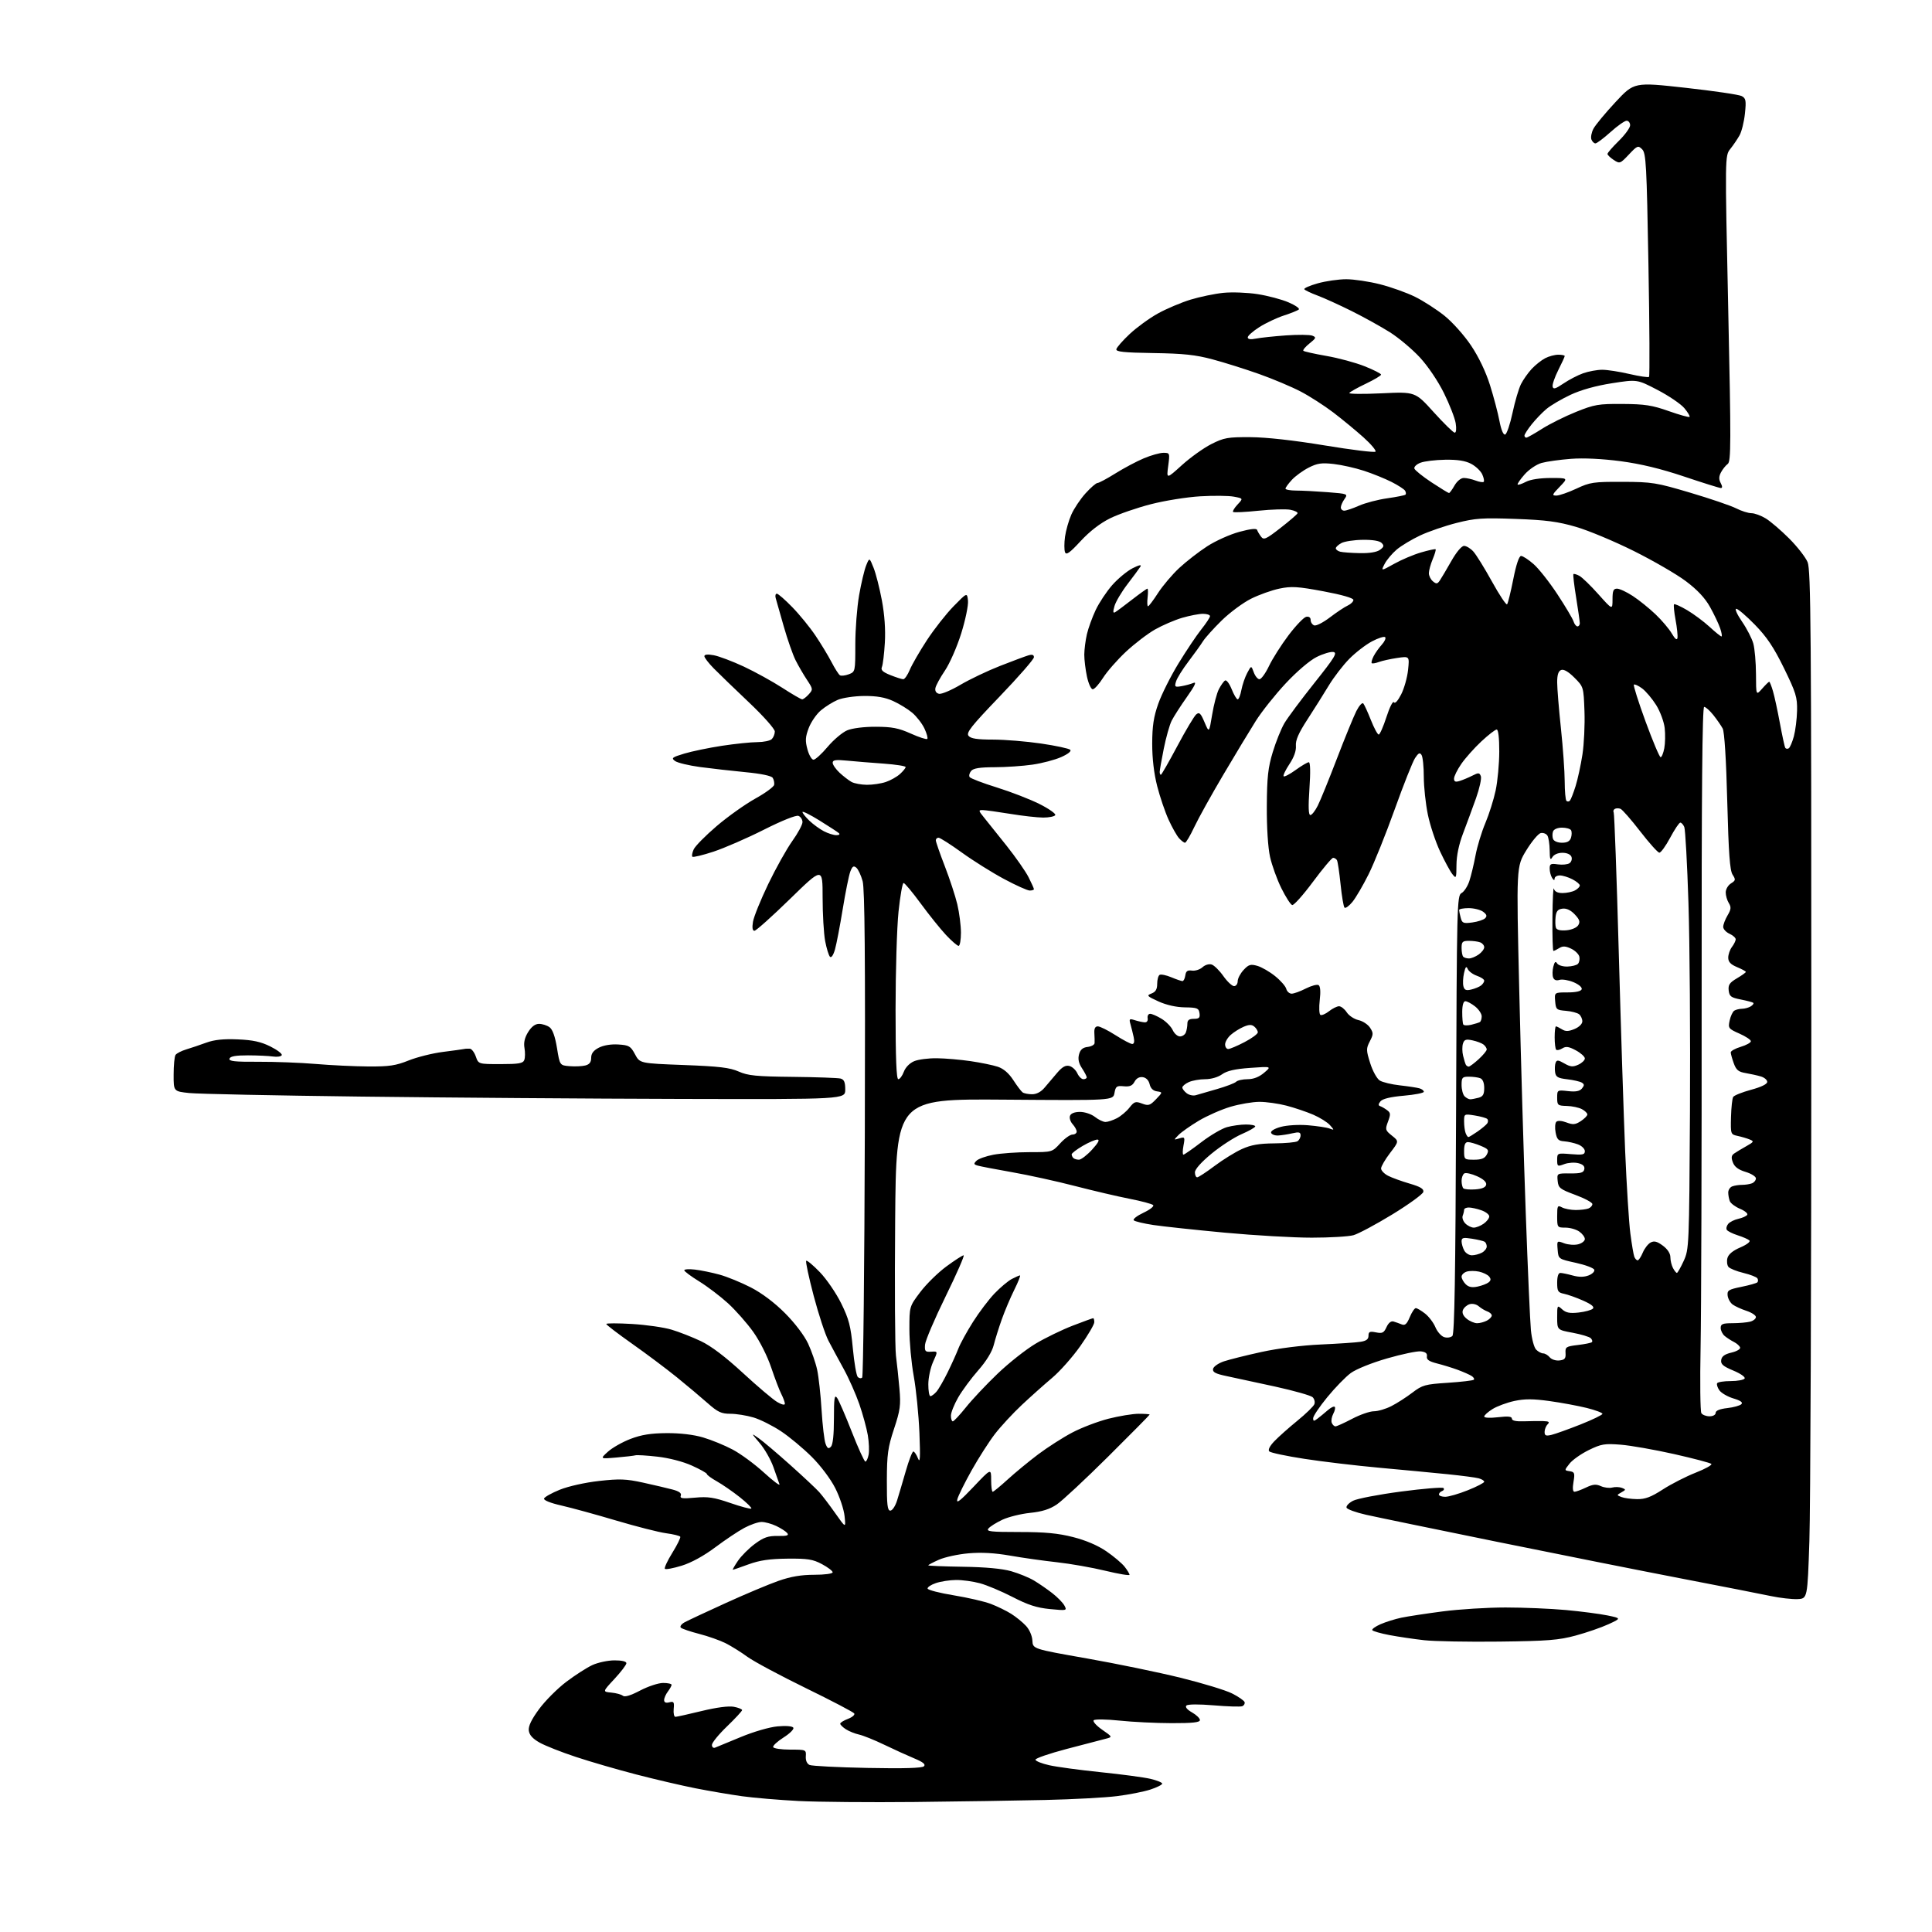 <?xml version="1.0" encoding="UTF-8" standalone="no"?>
<svg 
  version="1.1" 
  xmlns="http://www.w3.org/2000/svg" 
  xmlns:xlink="http://www.w3.org/1999/xlink" 
  xmlns:svg="http://www.w3.org/2000/svg"
  xmlns:rdf="http://www.w3.org/1999/02/22-rdf-syntax-ns#"
  xmlns:cc="http://creativecommons.org/ns#"
  xmlns:dc="http://purl.org/dc/elements/1.1/"
  viewBox="0 0 768 768"
  width="768"
  height="768"
>
<style>svg {background-color: white; }</style>"
<path stroke="none" fill="black" fill-rule="evenodd" d="M363.50,716.32C345.90,716.50 325.20,716.32 317.50,715.93C309.80,715.53 299.68,714.68 295.00,714.03C290.32,713.38 282.00,711.96 276.50,710.88C271.00,709.79 260.43,707.33 253.00,705.40C245.57,703.48 234.78,700.34 229.00,698.43C223.22,696.53 216.70,693.95 214.50,692.71C211.72,691.14 210.41,689.67 210.20,687.90C210.00,686.15 211.28,683.48 214.31,679.37C216.73,676.08 221.59,671.21 225.11,668.55C228.62,665.89 233.30,662.89 235.50,661.88C237.70,660.87 241.64,660.03 244.25,660.02C247.17,660.01 249.00,660.44 249.00,661.15C249.00,661.78 246.86,664.59 244.25,667.40C239.50,672.50 239.50,672.50 243.00,672.83C244.92,673.01 247.00,673.58 247.62,674.10C248.35,674.70 250.74,673.98 254.47,672.01C257.62,670.36 261.73,669.00 263.60,669.00C265.47,669.00 266.99,669.34 266.97,669.75C266.95,670.16 266.28,671.37 265.47,672.44C264.66,673.51 264.00,675.02 264.00,675.81C264.00,676.75 264.69,677.05 266.05,676.70C267.85,676.23 268.07,676.56 267.80,679.33C267.64,681.07 267.95,682.49 268.50,682.47C269.05,682.46 273.75,681.41 278.94,680.15C284.78,678.73 289.65,678.09 291.69,678.47C293.51,678.81 295.00,679.41 295.00,679.80C294.99,680.18 292.29,683.10 289.00,686.27C285.70,689.44 283.00,692.75 283.00,693.63C283.00,694.50 283.56,694.99 284.25,694.72C284.94,694.45 289.54,692.55 294.47,690.50C299.58,688.38 305.87,686.55 309.08,686.26C312.45,685.95 314.98,686.16 315.36,686.78C315.72,687.35 313.98,689.09 311.50,690.66C309.03,692.22 307.16,693.95 307.34,694.50C307.53,695.05 310.56,695.50 314.09,695.50C320.41,695.50 320.50,695.54 320.32,698.17C320.21,699.83 320.78,701.13 321.82,701.60C322.75,702.02 333.11,702.55 344.85,702.78C359.32,703.07 366.55,702.85 367.28,702.12C368.05,701.35 366.95,700.46 363.43,698.99C360.72,697.86 355.35,695.42 351.50,693.56C347.65,691.70 343.15,689.89 341.50,689.52C339.85,689.16 337.49,688.21 336.25,687.41C335.01,686.61 334.00,685.61 334.00,685.20C334.00,684.78 335.39,683.91 337.09,683.27C338.79,682.63 339.91,681.66 339.58,681.13C339.25,680.59 330.59,676.06 320.35,671.06C310.11,666.06 299.65,660.46 297.11,658.61C294.58,656.76 290.67,654.33 288.44,653.20C286.21,652.08 281.48,650.41 277.94,649.50C274.40,648.59 271.11,647.47 270.64,647.02C270.17,646.56 270.85,645.60 272.14,644.89C273.44,644.18 280.80,640.73 288.50,637.23C296.20,633.72 305.62,629.76 309.43,628.43C314.33,626.71 318.49,626.00 323.68,626.00C327.79,626.00 331.00,625.57 331.00,625.02C331.00,624.48 329.09,623.02 326.75,621.77C323.14,619.84 321.07,619.51 313.00,619.59C305.94,619.66 301.98,620.24 297.59,621.84C294.34,623.03 291.52,624.00 291.31,624.00C291.10,624.00 292.02,622.40 293.35,620.44C294.68,618.49 297.72,615.45 300.11,613.69C303.61,611.11 305.36,610.51 309.20,610.57C312.85,610.63 313.71,610.36 312.93,609.41C312.37,608.74 310.40,607.47 308.55,606.59C306.71,605.72 304.10,605.00 302.75,605.00C301.40,605.00 298.32,606.06 295.90,607.35C293.48,608.64 288.26,612.13 284.30,615.10C279.80,618.47 274.81,621.21 271.01,622.38C267.66,623.41 264.65,623.98 264.31,623.64C263.97,623.30 265.29,620.44 267.26,617.27C269.22,614.11 270.64,611.22 270.41,610.86C270.18,610.49 267.64,609.87 264.75,609.48C261.86,609.09 252.96,606.82 244.97,604.45C236.98,602.07 227.17,599.38 223.17,598.47C218.80,597.48 216.04,596.37 216.27,595.69C216.48,595.07 219.31,593.49 222.57,592.17C225.96,590.81 232.62,589.32 238.10,588.71C246.28,587.79 248.88,587.89 255.60,589.36C259.95,590.32 265.22,591.55 267.33,592.11C269.96,592.81 271.00,593.57 270.63,594.52C270.19,595.66 271.25,595.81 276.30,595.34C281.43,594.86 283.85,595.23 290.33,597.47C294.64,598.96 298.38,599.95 298.66,599.67C298.93,599.40 296.86,597.36 294.05,595.13C291.24,592.91 287.15,590.09 284.97,588.86C282.79,587.64 281.00,586.33 281.00,585.95C281.00,585.58 278.31,584.07 275.02,582.59C271.49,581.00 265.91,579.56 261.36,579.05C257.14,578.57 253.19,578.33 252.59,578.51C251.99,578.69 248.57,579.08 245.00,579.39C238.50,579.95 238.50,579.95 241.64,577.09C243.37,575.52 247.42,573.22 250.64,571.99C254.97,570.33 258.72,569.74 265.00,569.69C270.36,569.66 275.71,570.29 279.50,571.41C282.80,572.38 288.10,574.55 291.27,576.24C294.44,577.92 300.04,582.04 303.71,585.40C307.38,588.75 310.15,590.83 309.85,590.00C309.56,589.17 308.47,586.10 307.43,583.16C306.39,580.23 303.96,575.96 302.02,573.68C298.50,569.54 298.50,569.54 301.66,571.77C303.39,573.00 309.02,577.77 314.16,582.37C319.30,586.97 324.46,591.80 325.64,593.12C326.82,594.43 329.69,598.20 332.01,601.50C336.24,607.50 336.24,607.50 335.73,602.68C335.46,600.03 333.79,595.02 332.02,591.54C330.17,587.89 326.22,582.64 322.66,579.09C319.27,575.72 313.80,571.16 310.50,568.97C307.20,566.77 302.28,564.30 299.57,563.48C296.86,562.67 292.71,562.00 290.35,562.00C286.73,562.00 285.33,561.34 281.27,557.75C278.63,555.41 273.11,550.77 268.99,547.43C264.87,544.10 256.89,538.11 251.25,534.14C245.61,530.16 241.00,526.64 241.00,526.30C241.00,525.97 245.61,525.97 251.25,526.30C256.89,526.64 263.96,527.65 266.96,528.56C269.97,529.46 275.20,531.51 278.58,533.11C282.66,535.04 288.29,539.30 295.30,545.76C301.11,551.12 307.24,556.31 308.93,557.31C310.75,558.38 312.00,558.66 312.00,558.01C312.00,557.40 311.37,555.69 310.61,554.20C309.84,552.72 308.03,547.96 306.57,543.63C305.05,539.10 302.03,533.10 299.42,529.44C296.94,525.96 292.43,520.86 289.41,518.09C286.39,515.33 281.24,511.42 277.96,509.39C274.68,507.37 272.00,505.37 272.00,504.95C272.00,504.53 273.91,504.41 276.25,504.68C278.59,504.95 282.98,505.85 286.00,506.68C289.02,507.50 294.65,509.81 298.50,511.79C302.91,514.07 307.94,517.86 312.10,522.05C316.00,525.96 319.74,530.91 321.23,534.09C322.61,537.07 324.24,541.75 324.83,544.50C325.43,547.25 326.22,554.45 326.59,560.50C326.96,566.55 327.67,572.59 328.17,573.91C328.88,575.80 329.34,576.06 330.29,575.11C331.08,574.32 331.50,570.41 331.50,563.93C331.50,555.72 331.72,554.26 332.75,555.67C333.43,556.61 336.07,562.69 338.61,569.19C341.16,575.68 343.58,581.00 344.00,581.00C344.42,581.00 345.00,579.77 345.29,578.26C345.58,576.75 345.43,573.26 344.97,570.51C344.50,567.75 342.99,562.22 341.61,558.21C340.22,554.20 337.43,547.90 335.40,544.21C333.37,540.52 330.64,535.47 329.34,532.99C328.04,530.51 325.39,522.46 323.45,515.11C321.51,507.75 320.17,501.49 320.48,501.19C320.78,500.89 323.22,502.92 325.90,505.70C328.58,508.48 332.40,514.07 334.40,518.13C337.46,524.36 338.18,527.11 339.01,535.94C339.55,541.69 340.43,546.83 340.98,547.38C341.52,547.92 342.31,548.02 342.73,547.60C343.16,547.18 343.63,503.56 343.78,450.67C343.99,380.30 343.75,353.37 342.91,350.27C342.27,347.94 341.14,345.53 340.39,344.91C339.32,344.02 338.81,344.36 338.00,346.49C337.44,347.98 336.09,354.67 335.00,361.35C333.91,368.03 332.53,375.24 331.93,377.37C331.28,379.68 330.47,380.87 329.93,380.33C329.44,379.84 328.57,377.02 328.01,374.08C327.46,371.14 327.00,363.32 327.00,356.72C327.00,344.71 327.00,344.71 314.03,357.36C306.90,364.31 300.54,370.00 299.90,370.00C299.13,370.00 298.93,368.81 299.32,366.42C299.64,364.45 302.37,357.71 305.38,351.44C308.40,345.17 312.70,337.48 314.93,334.35C317.17,331.23 319.00,327.83 319.00,326.81C319.00,325.78 318.28,324.66 317.39,324.32C316.44,323.96 310.83,326.20 303.64,329.83C296.96,333.20 287.96,337.11 283.64,338.54C279.32,339.96 275.54,340.87 275.23,340.56C274.93,340.26 275.16,338.94 275.76,337.63C276.36,336.32 280.47,332.15 284.90,328.37C289.33,324.59 296.23,319.69 300.22,317.47C304.22,315.26 307.60,312.78 307.74,311.97C307.88,311.16 307.62,309.92 307.16,309.20C306.65,308.40 302.51,307.54 296.41,306.96C290.96,306.43 282.82,305.51 278.31,304.91C273.81,304.30 269.32,303.23 268.34,302.51C266.75,301.35 267.15,301.03 272.03,299.56C275.04,298.66 281.77,297.26 287.00,296.46C292.23,295.67 298.55,295.01 301.05,295.01C303.55,295.00 306.14,294.46 306.80,293.80C307.46,293.14 308.00,291.78 308.00,290.78C308.00,289.76 303.46,284.64 297.75,279.24C292.11,273.90 285.81,267.81 283.75,265.72C281.69,263.63 280.00,261.43 280.00,260.85C280.00,260.15 281.32,260.02 283.75,260.47C285.81,260.85 291.17,262.88 295.66,264.97C300.14,267.07 307.02,270.86 310.94,273.39C314.86,275.93 318.43,278.00 318.88,278.00C319.32,278.00 320.50,277.11 321.49,276.01C323.22,274.09 323.20,273.90 320.78,270.24C319.40,268.16 317.37,264.67 316.27,262.48C315.16,260.29 313.04,254.22 311.55,249.00C310.06,243.78 308.62,238.71 308.35,237.75C308.08,236.79 308.29,236.00 308.80,236.00C309.32,236.00 312.09,238.41 314.95,241.36C317.82,244.30 321.95,249.37 324.13,252.61C326.32,255.85 329.20,260.61 330.54,263.18C331.87,265.75 333.38,268.12 333.90,268.44C334.41,268.75 335.99,268.57 337.42,268.03C339.98,267.06 340.00,266.95 340.00,256.16C340.00,250.16 340.68,241.36 341.51,236.60C342.34,231.83 343.61,226.50 344.32,224.76C345.61,221.58 345.61,221.58 347.25,225.68C348.16,227.93 349.64,233.76 350.56,238.64C351.63,244.37 352.05,250.32 351.74,255.50C351.48,259.90 350.96,264.23 350.58,265.12C350.05,266.35 350.86,267.13 353.96,268.37C356.21,269.27 358.50,270.00 359.07,270.00C359.64,270.00 360.80,268.31 361.66,266.25C362.52,264.19 365.57,258.90 368.45,254.50C371.33,250.10 376.10,244.03 379.06,241.00C384.44,235.50 384.44,235.50 384.79,238.79C384.98,240.60 383.77,246.45 382.10,251.79C380.43,257.13 377.51,263.79 375.61,266.59C373.71,269.39 372.01,272.53 371.83,273.56C371.62,274.73 372.18,275.57 373.30,275.80C374.29,276.00 378.12,274.39 381.80,272.21C385.49,270.04 392.55,266.67 397.50,264.73C402.45,262.79 407.51,260.90 408.75,260.53C410.33,260.06 411.00,260.28 411.00,261.27C411.00,262.04 404.88,269.06 397.39,276.86C386.01,288.71 383.99,291.28 385.02,292.52C385.93,293.61 388.46,294.00 394.74,294.00C399.42,294.00 408.03,294.71 413.87,295.57C419.72,296.43 424.92,297.55 425.43,298.05C425.99,298.60 424.57,299.74 421.82,300.96C419.33,302.07 414.18,303.42 410.39,303.96C406.60,304.51 399.84,304.97 395.37,304.98C389.50,304.99 386.91,305.40 386.04,306.46C385.37,307.26 385.10,308.35 385.43,308.88C385.76,309.42 390.62,311.28 396.23,313.02C401.84,314.77 409.50,317.74 413.26,319.63C417.01,321.52 419.81,323.50 419.48,324.03C419.15,324.56 417.00,325.00 414.69,325.00C412.39,324.99 406.45,324.33 401.50,323.51C396.55,322.70 391.65,322.03 390.62,322.02C388.90,322.00 388.94,322.24 391.12,324.92C392.43,326.52 396.48,331.58 400.12,336.17C403.76,340.75 407.70,346.39 408.87,348.71C410.04,351.03 411.00,353.16 411.00,353.46C411.00,353.76 410.25,354.00 409.33,354.00C408.41,354.00 403.80,351.93 399.08,349.39C394.36,346.86 386.82,342.14 382.33,338.89C377.84,335.65 373.68,333.00 373.08,333.00C372.49,333.00 372.00,333.47 372.00,334.04C372.00,334.61 373.60,339.22 375.56,344.29C377.52,349.35 379.77,356.20 380.55,359.50C381.33,362.80 381.98,367.86 381.99,370.75C381.99,373.64 381.57,376.00 381.06,376.00C380.54,376.00 378.28,374.05 376.04,371.66C373.81,369.27 369.29,363.65 366.00,359.16C362.71,354.67 359.65,351.00 359.19,351.00C358.74,351.00 357.84,356.11 357.18,362.36C356.53,368.61 356.00,386.16 356.00,401.36C356.00,420.59 356.33,429.00 357.09,429.00C357.68,429.00 358.68,427.67 359.29,426.04C359.96,424.27 361.63,422.57 363.42,421.83C365.08,421.14 369.15,420.62 372.47,420.67C375.78,420.71 381.80,421.23 385.82,421.82C389.85,422.41 394.71,423.41 396.62,424.04C398.91,424.80 401.01,426.60 402.79,429.34C404.27,431.63 405.94,433.83 406.49,434.23C407.05,434.64 408.74,434.98 410.26,434.98C412.03,434.99 413.82,434.05 415.26,432.33C416.49,430.87 418.75,428.21 420.27,426.43C422.26,424.10 423.61,423.35 425.10,423.74C426.24,424.03 427.65,425.34 428.25,426.64C428.84,427.94 429.92,429.00 430.66,429.00C431.40,429.00 432.00,428.66 431.99,428.25C431.99,427.84 431.14,426.22 430.11,424.65C428.80,422.66 428.44,420.99 428.93,419.15C429.43,417.25 430.39,416.41 432.32,416.18C433.79,416.01 435.05,415.33 435.11,414.68C435.16,414.03 435.13,412.26 435.03,410.75C434.91,408.85 435.33,408.00 436.41,408.00C437.26,408.00 440.42,409.57 443.43,411.50C446.44,413.42 449.43,415.00 450.08,415.00C450.84,415.00 451.04,414.03 450.65,412.25C450.32,410.74 449.75,408.44 449.38,407.14C448.77,405.00 448.94,404.85 451.10,405.54C452.42,405.96 454.18,406.34 455.00,406.40C455.90,406.46 456.38,405.80 456.21,404.75C456.04,403.79 456.49,403.00 457.21,403.00C457.92,403.01 459.97,403.90 461.77,405.00C463.57,406.10 465.55,408.12 466.18,409.50C466.81,410.87 468.10,412.00 469.05,412.00C470.01,412.00 471.06,411.29 471.39,410.42C471.73,409.55 472.00,407.97 472.00,406.92C472.00,405.52 472.70,405.00 474.57,405.00C476.66,405.00 477.08,404.58 476.82,402.76C476.53,400.76 475.91,400.51 471.00,400.44C467.54,400.39 463.65,399.51 460.50,398.08C455.91,395.98 455.69,395.72 457.75,394.93C459.39,394.30 460.00,393.25 460.00,391.09C460.00,389.46 460.43,387.85 460.96,387.53C461.48,387.20 463.56,387.63 465.58,388.47C467.59,389.31 469.61,390.00 470.05,390.00C470.50,390.00 471.00,388.99 471.18,387.75C471.42,386.03 472.05,385.58 473.84,385.83C475.12,386.01 477.00,385.40 478.01,384.49C479.07,383.53 480.63,383.08 481.68,383.42C482.68,383.76 484.77,385.82 486.31,388.01C487.86,390.21 489.78,392.00 490.56,392.00C491.35,392.00 492.00,391.12 492.00,390.05C492.00,388.98 493.05,386.97 494.34,385.58C496.35,383.41 497.12,383.18 499.80,383.94C501.51,384.43 504.69,386.26 506.86,388.01C509.04,389.76 511.04,392.04 511.31,393.09C511.59,394.14 512.55,395.00 513.45,395.00C514.34,395.00 516.88,394.08 519.07,392.96C521.27,391.84 523.56,391.23 524.16,391.60C524.85,392.03 525.02,394.18 524.62,397.57C524.28,400.49 524.39,403.13 524.88,403.43C525.37,403.73 526.90,403.08 528.29,401.99C529.68,400.89 531.48,400.00 532.29,400.00C533.11,400.00 534.48,401.09 535.35,402.41C536.22,403.74 538.31,405.13 540.00,405.50C541.69,405.87 543.76,407.23 544.60,408.51C545.98,410.62 545.97,411.16 544.52,413.95C543.04,416.83 543.05,417.48 544.68,422.65C545.65,425.74 547.35,428.81 548.47,429.52C549.59,430.22 553.20,431.09 556.50,431.45C559.80,431.82 563.29,432.35 564.25,432.63C565.21,432.91 566.00,433.52 566.00,434.00C566.00,434.47 562.41,435.18 558.02,435.56C552.75,436.02 549.60,436.78 548.77,437.79C547.88,438.86 547.83,439.44 548.61,439.70C549.22,439.90 550.46,440.62 551.37,441.29C552.80,442.34 552.85,442.95 551.76,445.84C550.57,449.00 550.66,449.31 553.31,451.43C556.13,453.68 556.13,453.68 552.56,458.35C550.60,460.92 549.00,463.68 549.00,464.48C549.00,465.29 550.24,466.59 551.76,467.38C553.28,468.16 557.13,469.56 560.32,470.49C564.61,471.74 566.03,472.59 565.80,473.79C565.63,474.67 560.10,478.69 553.52,482.72C546.93,486.74 539.96,490.47 538.02,491.01C536.08,491.55 528.63,491.99 521.46,491.99C514.29,492.00 498.77,491.10 486.96,490.01C475.16,488.91 462.35,487.54 458.50,486.96C454.65,486.38 451.14,485.54 450.69,485.09C450.24,484.64 451.99,483.28 454.57,482.07C457.18,480.84 458.87,479.49 458.38,479.03C457.90,478.57 453.68,477.44 449.00,476.53C444.32,475.62 434.58,473.33 427.33,471.46C420.09,469.58 408.84,467.11 402.33,465.97C395.83,464.83 389.66,463.64 388.64,463.34C387.06,462.88 386.98,462.59 388.16,461.42C388.91,460.66 391.95,459.58 394.90,459.02C397.86,458.46 404.31,458.00 409.25,458.00C418.23,458.00 418.23,458.00 421.44,454.50C423.20,452.57 425.40,451.00 426.32,451.00C427.24,451.00 428.00,450.47 428.00,449.83C428.00,449.18 427.27,447.85 426.38,446.87C425.49,445.88 425.02,444.38 425.35,443.54C425.72,442.57 427.20,442.00 429.33,442.00C431.22,442.00 433.86,442.89 435.27,444.00C436.67,445.10 438.55,446.00 439.46,446.00C440.36,446.00 442.39,445.33 443.96,444.52C445.54,443.71 447.79,441.82 448.96,440.32C450.88,437.88 451.40,437.71 453.97,438.68C456.53,439.65 457.14,439.46 459.53,436.97C462.21,434.17 462.21,434.17 459.90,433.83C458.39,433.62 457.38,432.63 457.00,431.00C456.64,429.45 455.60,428.38 454.28,428.19C452.91,427.99 451.73,428.64 451.00,429.99C450.15,431.59 449.10,432.04 446.71,431.81C443.90,431.53 443.49,431.83 443.02,434.48C442.49,437.46 442.49,437.46 399.36,437.13C356.24,436.80 356.24,436.80 355.84,485.09C355.62,511.65 355.76,535.88 356.16,538.94C356.56,542.00 357.18,547.88 357.54,552.00C358.12,558.59 357.86,560.53 355.39,568.00C352.95,575.37 352.57,578.10 352.54,588.50C352.51,598.20 352.77,600.50 353.92,600.50C354.70,600.50 355.90,598.70 356.59,596.50C357.28,594.30 358.84,589.01 360.07,584.75C361.29,580.49 362.64,577.00 363.06,577.00C363.49,577.00 364.32,578.24 364.92,579.75C365.75,581.85 365.88,579.45 365.48,569.50C365.18,562.35 364.17,552.23 363.22,547.00C362.27,541.77 361.50,533.41 361.50,528.42C361.50,519.34 361.50,519.34 365.83,513.61C368.21,510.46 372.87,505.88 376.19,503.44C379.50,501.00 382.60,499.00 383.06,499.00C383.52,499.00 380.31,506.34 375.92,515.30C371.52,524.27 367.83,532.93 367.71,534.55C367.52,537.17 367.80,537.48 370.17,537.32C372.84,537.15 372.84,537.15 370.94,541.32C369.90,543.62 369.03,547.64 369.02,550.25C369.01,552.86 369.38,555.00 369.85,555.00C370.31,555.00 371.38,554.21 372.23,553.25C373.08,552.29 375.10,548.80 376.72,545.50C378.34,542.20 380.26,537.92 381.00,536.00C381.74,534.08 384.34,529.35 386.77,525.50C389.21,521.65 393.06,516.55 395.35,514.17C397.63,511.79 400.72,509.20 402.20,508.42C403.69,507.64 405.15,507.00 405.46,507.00C405.77,507.00 404.75,509.59 403.18,512.75C401.61,515.91 399.38,521.20 398.21,524.50C397.04,527.80 395.60,532.40 395.01,534.73C394.33,537.39 392.05,541.11 388.86,544.73C386.07,547.90 382.49,552.75 380.90,555.50C379.32,558.25 378.01,561.51 378.01,562.75C378.00,563.99 378.34,565.00 378.76,565.00C379.18,565.00 381.50,562.51 383.93,559.48C386.35,556.44 392.00,550.43 396.49,546.13C400.97,541.83 407.81,536.42 411.69,534.12C415.57,531.81 422.21,528.59 426.44,526.96C430.67,525.33 434.32,524.00 434.56,524.00C434.80,524.00 435.00,524.72 435.00,525.60C435.00,526.48 432.49,530.75 429.43,535.10C426.36,539.45 421.32,545.14 418.21,547.75C415.11,550.36 409.69,555.20 406.17,558.50C402.65,561.80 397.86,566.98 395.52,570.00C393.19,573.02 389.01,579.55 386.23,584.50C383.46,589.45 380.90,594.62 380.55,596.00C380.08,597.87 381.70,596.62 386.96,591.07C394.00,583.64 394.00,583.64 394.00,588.32C394.00,590.89 394.27,593.00 394.61,593.00C394.95,593.00 397.63,590.80 400.57,588.11C403.52,585.42 408.98,580.92 412.71,578.11C416.45,575.31 422.51,571.42 426.20,569.48C429.88,567.53 436.37,565.06 440.61,563.97C444.85,562.89 450.27,562.00 452.66,562.00C455.05,562.00 457.00,562.14 457.00,562.32C457.00,562.50 449.57,570.02 440.49,579.04C431.42,588.05 422.22,596.62 420.06,598.07C417.27,599.95 414.20,600.91 409.48,601.39C405.82,601.77 400.86,603.00 398.46,604.12C396.06,605.25 393.57,606.81 392.93,607.59C391.93,608.79 393.73,609.00 405.22,609.00C415.43,609.00 420.59,609.49 426.59,611.02C431.64,612.30 436.41,614.35 439.80,616.67C442.72,618.67 445.98,621.43 447.05,622.79C448.12,624.15 449.00,625.60 449.00,626.00C449.00,626.40 444.69,625.68 439.43,624.41C434.16,623.13 425.50,621.61 420.18,621.02C414.85,620.44 406.45,619.25 401.50,618.38C395.39,617.32 390.09,617.02 385.00,617.47C380.88,617.83 375.59,618.97 373.25,620.01C370.91,621.04 369.00,622.05 369.00,622.25C369.00,622.44 375.19,622.70 382.75,622.81C391.75,622.94 398.40,623.56 402.00,624.59C405.02,625.46 409.07,627.12 411.00,628.27C412.93,629.42 416.20,631.67 418.27,633.28C420.34,634.88 422.53,637.12 423.13,638.25C424.20,640.25 424.07,640.28 417.37,639.63C412.12,639.12 408.61,637.98 402.50,634.82C398.10,632.55 392.25,630.09 389.50,629.36C386.75,628.62 382.48,628.04 380.00,628.07C377.52,628.09 373.93,628.65 372.00,629.31C370.07,629.96 368.61,630.95 368.74,631.50C368.87,632.05 373.53,633.25 379.10,634.16C384.66,635.07 391.31,636.60 393.86,637.57C396.41,638.54 400.07,640.32 402.00,641.54C403.93,642.76 406.56,644.91 407.86,646.32C409.22,647.79 410.30,650.27 410.39,652.17C410.56,655.47 410.56,655.47 432.03,659.25C443.84,661.33 460.60,664.79 469.28,666.93C477.96,669.07 487.17,671.87 489.74,673.16C492.31,674.45 494.56,676.01 494.75,676.63C494.93,677.25 494.50,677.98 493.79,678.25C493.08,678.52 488.01,678.37 482.52,677.90C476.51,677.40 472.17,677.43 471.61,677.99C471.04,678.56 471.90,679.61 473.84,680.71C475.57,681.69 476.99,683.06 476.99,683.75C477.00,684.68 474.10,685.00 465.75,684.98C459.56,684.97 450.25,684.52 445.06,683.97C439.87,683.42 435.24,683.36 434.77,683.83C434.31,684.29 435.81,685.98 438.11,687.58C442.30,690.48 442.30,690.48 439.40,691.22C437.81,691.62 430.88,693.43 424.00,695.24C417.12,697.05 411.55,698.97 411.61,699.51C411.66,700.06 414.14,701.05 417.11,701.71C420.07,702.38 429.25,703.62 437.50,704.47C445.75,705.31 454.64,706.50 457.25,707.10C459.86,707.71 462.00,708.57 462.00,709.02C462.00,709.47 459.86,710.54 457.25,711.39C454.64,712.24 448.68,713.41 444.00,713.99C439.32,714.58 426.50,715.27 415.50,715.52C404.50,715.78 381.10,716.13 363.50,716.32zM596.00,652.56C583.62,652.71 570.19,652.46 566.14,652.01C562.10,651.56 555.91,650.64 552.38,649.98C548.86,649.31 545.77,648.43 545.51,648.02C545.26,647.61 546.73,646.55 548.78,645.65C550.82,644.76 554.52,643.60 557.00,643.07C559.48,642.55 566.88,641.42 573.46,640.56C580.04,639.70 591.29,639.00 598.46,639.00C605.63,639.00 616.45,639.46 622.50,640.01C628.55,640.57 635.98,641.54 639.00,642.16C644.50,643.30 644.50,643.30 639.38,645.66C636.56,646.96 630.71,648.98 626.38,650.15C619.63,651.98 615.28,652.33 596.00,652.56zM714.50,635.67C712.30,635.76 707.58,635.22 704.00,634.47C700.42,633.71 684.45,630.58 668.50,627.51C652.55,624.44 619.48,617.85 595.00,612.87C570.52,607.89 547.16,603.07 543.08,602.15C539.00,601.24 535.49,599.96 535.27,599.31C535.05,598.65 536.21,597.43 537.85,596.58C539.48,595.73 548.09,594.08 556.97,592.91C565.85,591.74 573.43,591.12 573.81,591.53C574.19,591.94 573.94,592.47 573.25,592.72C572.56,592.97 572.00,593.58 572.00,594.08C572.00,594.59 573.12,595.00 574.49,595.00C575.86,595.00 579.91,593.83 583.49,592.39C587.07,590.96 590.00,589.44 590.00,589.01C590.00,588.58 588.99,587.97 587.75,587.64C586.51,587.31 581.00,586.59 575.50,586.03C570.00,585.47 557.85,584.32 548.50,583.47C539.15,582.62 525.65,581.02 518.50,579.91C511.35,578.81 505.08,577.48 504.56,576.96C503.97,576.37 504.71,574.86 506.56,572.92C508.18,571.22 512.29,567.56 515.69,564.79C519.10,562.01 522.15,559.05 522.48,558.19C522.81,557.34 522.49,556.09 521.79,555.41C521.08,554.73 514.42,552.85 507.00,551.21C499.57,549.58 490.89,547.70 487.69,547.04C483.17,546.10 481.96,545.46 482.21,544.17C482.38,543.25 484.32,541.90 486.51,541.16C488.71,540.43 495.45,538.74 501.50,537.42C508.03,535.99 517.58,534.79 525.00,534.46C531.88,534.15 538.96,533.67 540.75,533.40C543.12,533.04 544.00,532.39 544.00,530.98C544.00,529.37 544.50,529.15 546.97,529.64C549.49,530.15 550.12,529.84 551.16,527.55C551.93,525.86 552.96,525.04 553.94,525.32C554.80,525.57 556.26,526.09 557.20,526.47C558.50,527.01 559.25,526.34 560.40,523.59C561.22,521.61 562.31,520.00 562.81,520.00C563.32,520.00 564.97,520.98 566.49,522.17C568.00,523.36 569.86,525.80 570.60,527.60C571.35,529.39 572.92,531.16 574.08,531.53C575.26,531.90 576.71,531.69 577.35,531.05C578.19,530.21 578.58,506.76 578.81,442.96C579.10,359.31 579.18,355.97 580.98,355.01C582.00,354.46 583.40,352.32 584.08,350.26C584.77,348.19 585.88,343.57 586.55,340.00C587.22,336.43 588.98,330.66 590.45,327.19C591.92,323.71 593.77,317.86 594.55,314.19C595.33,310.51 595.97,303.56 595.98,298.75C595.99,293.33 595.60,290.00 594.96,290.00C594.38,290.00 591.63,292.14 588.83,294.75C586.04,297.36 582.46,301.38 580.88,303.68C579.29,305.98 578.00,308.60 578.00,309.50C578.00,310.73 578.55,310.97 580.25,310.44C581.49,310.06 583.75,309.11 585.27,308.34C587.72,307.09 588.11,307.12 588.66,308.55C589.00,309.44 588.13,313.40 586.73,317.34C585.32,321.28 583.01,327.56 581.59,331.30C579.93,335.64 578.99,340.15 578.97,343.80C578.94,349.18 578.85,349.39 577.35,347.50C576.47,346.40 574.28,342.35 572.47,338.50C570.66,334.65 568.46,328.03 567.59,323.79C566.72,319.55 565.99,312.80 565.98,308.79C565.98,304.78 565.58,300.88 565.09,300.12C564.41,299.03 563.85,299.30 562.50,301.36C561.55,302.81 557.91,311.98 554.41,321.75C550.91,331.51 546.25,343.10 544.06,347.50C541.87,351.90 538.97,356.85 537.63,358.50C536.28,360.15 534.86,361.18 534.47,360.80C534.08,360.41 533.37,356.21 532.89,351.46C532.40,346.71 531.76,342.42 531.45,341.91C531.14,341.41 530.46,341.00 529.94,341.00C529.42,341.00 525.81,345.30 521.91,350.55C518.01,355.81 514.30,359.96 513.66,359.77C513.02,359.58 511.09,356.57 509.36,353.08C507.63,349.59 505.61,343.98 504.86,340.62C504.04,336.92 503.53,328.94 503.58,320.48C503.65,308.92 504.07,305.13 505.94,298.98C507.19,294.86 509.27,289.70 510.56,287.50C511.86,285.30 517.22,278.10 522.48,271.50C530.59,261.32 531.73,259.45 530.02,259.18C528.91,259.00 525.91,259.90 523.36,261.18C520.66,262.53 515.53,266.90 511.11,271.63C506.92,276.11 501.55,282.86 499.17,286.63C496.79,290.41 490.98,300.02 486.27,308.00C481.55,315.98 476.37,325.31 474.75,328.75C473.13,332.19 471.47,335.00 471.06,335.00C470.65,335.00 469.59,334.20 468.70,333.22C467.82,332.25 465.95,328.94 464.55,325.88C463.15,322.82 461.10,316.80 460.00,312.50C458.71,307.44 458.01,301.47 458.02,295.59C458.04,288.61 458.59,284.93 460.43,279.75C461.74,276.03 465.35,268.83 468.45,263.75C471.56,258.66 475.65,252.55 477.55,250.17C479.45,247.79 481.00,245.43 481.00,244.92C481.00,244.42 479.73,244.00 478.18,244.00C476.63,244.00 472.92,244.72 469.93,245.59C466.94,246.47 462.09,248.56 459.14,250.23C456.20,251.90 450.99,255.89 447.57,259.08C444.15,262.28 440.06,266.95 438.48,269.45C436.90,271.95 435.05,274.00 434.38,274.00C433.71,274.00 432.68,271.73 432.08,268.95C431.49,266.17 431.01,262.24 431.02,260.20C431.04,258.17 431.50,254.53 432.06,252.11C432.62,249.70 434.19,245.37 435.55,242.49C436.91,239.61 439.87,235.15 442.13,232.58C444.39,230.02 448.03,227.01 450.21,225.89C452.79,224.58 453.88,224.35 453.34,225.23C452.88,225.98 450.57,229.11 448.21,232.19C445.85,235.27 443.52,239.19 443.03,240.91C442.36,243.24 442.43,243.86 443.31,243.34C443.97,242.96 447.00,240.70 450.06,238.32C453.12,235.95 455.84,234.00 456.11,234.00C456.38,234.00 456.41,235.58 456.19,237.50C455.97,239.43 456.04,241.00 456.36,241.00C456.68,241.00 458.46,238.64 460.32,235.75C462.18,232.86 465.99,228.37 468.78,225.77C471.58,223.17 476.59,219.28 479.91,217.14C483.23,214.99 488.96,212.42 492.66,211.42C497.08,210.22 499.49,209.96 499.72,210.66C499.91,211.24 500.62,212.44 501.29,213.33C502.36,214.76 503.24,214.37 509.00,209.88C512.58,207.10 515.63,204.47 515.79,204.04C515.95,203.62 514.68,202.99 512.98,202.65C511.28,202.31 505.56,202.47 500.28,203.02C495.00,203.57 490.45,203.79 490.17,203.50C489.89,203.22 490.69,201.90 491.94,200.56C494.22,198.13 494.22,198.13 490.47,197.43C488.41,197.04 482.39,196.98 477.11,197.29C471.82,197.60 463.00,199.01 457.50,200.43C452.00,201.84 444.73,204.35 441.34,206.01C437.34,207.98 433.23,211.15 429.58,215.08C425.22,219.80 423.85,220.77 423.36,219.51C423.02,218.62 423.02,215.85 423.36,213.35C423.71,210.86 424.84,206.89 425.88,204.54C426.92,202.18 429.45,198.40 431.50,196.13C433.55,193.86 435.69,192.00 436.26,192.00C436.82,192.00 440.03,190.29 443.39,188.19C446.75,186.09 451.83,183.39 454.69,182.19C457.54,180.99 461.04,180.00 462.47,180.00C465.03,180.00 465.06,180.09 464.38,185.23C463.68,190.46 463.68,190.46 469.82,184.90C473.19,181.85 478.46,178.08 481.51,176.54C486.54,173.99 488.03,173.73 497.09,173.78C503.41,173.82 514.29,175.03 526.58,177.06C537.29,178.83 546.38,179.95 546.77,179.54C547.17,179.13 545.02,176.57 542.00,173.85C538.98,171.14 533.58,166.69 530.00,163.96C526.42,161.24 520.58,157.48 517.00,155.62C513.42,153.75 506.00,150.62 500.50,148.67C495.00,146.72 486.68,144.10 482.00,142.85C475.24,141.04 470.42,140.53 458.50,140.35C446.74,140.17 443.56,139.84 443.77,138.81C443.92,138.09 446.30,135.37 449.06,132.78C451.83,130.18 456.88,126.50 460.29,124.61C463.71,122.72 469.55,120.25 473.27,119.11C477.00,117.98 482.85,116.76 486.29,116.41C489.72,116.06 495.84,116.29 499.90,116.92C503.95,117.55 509.48,119.01 512.19,120.18C514.89,121.34 516.75,122.62 516.30,123.02C515.86,123.43 513.20,124.50 510.39,125.41C507.59,126.32 503.20,128.39 500.64,130.01C498.09,131.63 496.00,133.47 496.00,134.10C496.00,134.86 497.09,135.03 499.25,134.60C501.04,134.24 506.40,133.67 511.16,133.33C515.92,132.99 520.64,133.04 521.66,133.43C523.32,134.08 523.21,134.39 520.54,136.53C518.91,137.84 517.82,139.15 518.11,139.45C518.41,139.74 522.56,140.67 527.33,141.50C532.10,142.33 538.93,144.18 542.50,145.61C546.08,147.04 549.00,148.53 549.00,148.92C549.00,149.31 546.27,150.94 542.92,152.54C539.58,154.13 536.63,155.79 536.37,156.22C536.10,156.64 541.89,156.70 549.23,156.35C562.58,155.71 562.58,155.71 569.93,163.86C573.98,168.33 577.73,172.00 578.27,172.00C578.86,172.00 579.01,170.46 578.66,168.25C578.33,166.19 576.23,160.79 573.99,156.26C571.61,151.44 567.62,145.55 564.40,142.06C561.36,138.79 556.02,134.30 552.53,132.09C549.04,129.89 542.21,126.10 537.34,123.67C532.48,121.25 526.35,118.46 523.72,117.48C521.09,116.50 518.73,115.38 518.49,114.98C518.24,114.58 520.65,113.52 523.83,112.63C527.02,111.73 532.12,111.00 535.16,111.00C538.19,111.00 544.24,111.90 548.59,113.01C552.94,114.11 559.20,116.35 562.50,117.98C565.80,119.61 571.07,123.01 574.21,125.52C577.40,128.08 582.07,133.32 584.78,137.37C587.81,141.89 590.65,147.82 592.29,153.07C593.75,157.71 595.44,164.11 596.05,167.31C596.74,170.91 597.61,172.97 598.33,172.73C598.97,172.51 600.29,168.64 601.25,164.12C602.21,159.60 603.73,154.46 604.61,152.70C605.50,150.94 607.41,148.22 608.86,146.66C610.31,145.10 612.72,143.19 614.20,142.41C615.69,141.63 618.05,141.00 619.45,141.00C620.85,141.00 622.00,141.24 622.00,141.53C622.00,141.83 620.85,144.34 619.44,147.11C618.04,149.89 617.02,152.84 617.19,153.66C617.44,154.85 618.32,154.60 621.48,152.46C623.67,150.97 627.21,149.13 629.35,148.37C631.50,147.62 634.88,146.99 636.88,146.99C638.87,146.98 643.76,147.74 647.74,148.67C651.72,149.60 655.22,150.11 655.52,149.81C655.82,149.51 655.72,129.42 655.28,105.17C654.58,65.50 654.33,60.90 652.79,59.36C651.17,57.74 650.87,57.85 647.51,61.42C644.05,65.09 643.88,65.15 641.47,63.58C640.11,62.68 639.00,61.61 639.00,61.19C639.00,60.76 641.02,58.43 643.50,56.00C645.98,53.57 648.00,50.78 648.00,49.79C648.00,48.81 647.37,48.00 646.61,48.00C645.84,48.00 642.96,50.02 640.21,52.50C637.46,54.97 634.76,57.00 634.21,57.00C633.66,57.00 632.94,56.30 632.61,55.44C632.28,54.58 632.64,52.66 633.41,51.19C634.18,49.71 638.14,44.93 642.20,40.57C649.60,32.64 649.60,32.64 670.02,34.90C681.25,36.15 691.30,37.62 692.35,38.19C694.02,39.08 694.18,39.96 693.64,45.13C693.30,48.39 692.34,52.28 691.51,53.78C690.67,55.27 689.02,57.72 687.83,59.20C685.68,61.91 685.68,61.91 686.99,122.61C688.14,176.13 688.12,183.44 686.81,184.41C685.99,185.01 684.79,186.51 684.13,187.75C683.26,189.38 683.22,190.55 684.00,192.00C684.69,193.30 684.72,194.00 684.07,194.00C683.51,194.00 676.95,191.95 669.49,189.44C660.16,186.31 652.24,184.40 644.20,183.33C636.88,182.37 629.51,182.01 624.50,182.39C620.10,182.73 614.85,183.46 612.83,184.02C610.76,184.60 607.80,186.61 606.02,188.63C604.29,190.60 603.06,192.40 603.29,192.62C603.52,192.85 605.01,192.36 606.60,191.52C608.37,190.60 612.20,190.01 616.45,190.01C623.39,190.00 623.39,190.00 620.00,193.50C616.98,196.62 616.83,197.00 618.68,197.00C619.82,197.00 623.40,195.76 626.63,194.25C632.07,191.70 633.41,191.50 645.00,191.54C656.75,191.58 658.37,191.84 671.94,195.87C679.89,198.23 688.08,201.02 690.15,202.08C692.23,203.14 694.95,204.00 696.21,204.00C697.47,204.01 700.04,204.94 701.92,206.09C703.80,207.24 707.97,210.81 711.20,214.04C714.42,217.26 717.73,221.50 718.55,223.46C719.84,226.56 720.03,250.20 720.03,408.26C720.03,507.94 719.68,599.85 719.26,612.50C718.50,635.50 718.50,635.50 714.50,635.67zM650.72,595.93C654.00,595.98 656.28,595.13 661.01,592.07C664.36,589.91 670.24,586.91 674.08,585.40C677.92,583.89 680.71,582.33 680.28,581.92C679.85,581.51 673.20,579.76 665.50,578.02C657.80,576.29 648.26,574.61 644.30,574.29C637.85,573.78 636.52,574.00 631.57,576.42C628.53,577.91 625.09,580.33 623.92,581.81C621.80,584.50 621.80,584.50 623.97,584.83C625.92,585.12 626.08,585.57 625.49,589.08C625.06,591.58 625.21,593.00 625.88,593.00C626.46,593.00 628.51,592.25 630.44,591.33C633.20,590.01 634.46,589.89 636.37,590.76C637.71,591.37 639.74,591.62 640.88,591.32C642.03,591.02 643.76,591.08 644.74,591.45C646.38,592.09 646.37,592.21 644.54,593.23C642.60,594.32 642.60,594.34 644.54,595.09C645.62,595.52 648.40,595.89 650.72,595.93zM616.75,570.38C618.26,570.02 623.44,568.16 628.25,566.26C633.06,564.35 637.00,562.44 637.00,562.02C637.00,561.59 634.19,560.54 630.75,559.68C627.31,558.83 620.65,557.59 615.94,556.94C609.44,556.04 606.10,556.03 602.02,556.90C599.06,557.54 595.15,558.98 593.32,560.11C591.50,561.24 590.00,562.58 590.00,563.09C590.00,563.63 592.32,563.74 595.50,563.37C599.50,562.90 601.00,563.06 601.00,563.94C601.00,564.74 602.61,565.09 605.75,564.99C608.36,564.90 611.83,564.86 613.45,564.91C615.74,564.98 616.13,565.27 615.20,566.20C614.54,566.86 614.00,568.22 614.00,569.22C614.00,570.70 614.52,570.91 616.75,570.38zM530.87,567.00C531.38,567.00 534.36,565.65 537.50,564.00C540.64,562.35 544.53,561.00 546.14,561.00C547.76,561.00 550.89,560.08 553.09,558.95C555.30,557.83 559.05,555.42 561.42,553.61C565.41,550.57 566.47,550.27 575.52,549.68C580.90,549.32 585.56,548.78 585.87,548.46C586.18,548.15 585.78,547.47 584.97,546.96C584.16,546.44 581.70,545.36 579.50,544.54C577.30,543.73 573.57,542.58 571.22,541.99C568.06,541.19 567.01,540.46 567.22,539.20C567.42,538.01 566.70,537.41 564.82,537.19C563.34,537.02 557.30,538.28 551.39,539.99C545.25,541.76 539.06,544.26 536.95,545.81C534.92,547.30 530.72,551.61 527.63,555.39C524.53,559.16 522.00,562.93 522.00,563.75C522.00,565.01 522.27,565.04 523.75,563.92C524.71,563.19 526.51,561.71 527.75,560.63C528.98,559.54 530.26,558.92 530.58,559.24C530.90,559.57 530.64,560.80 530.00,561.99C529.37,563.18 529.09,564.80 529.39,565.58C529.69,566.36 530.36,567.00 530.87,567.00zM679.56,563.00C680.96,563.00 682.00,562.42 682.00,561.63C682.00,560.74 683.62,560.08 686.59,559.74C689.11,559.46 691.64,558.76 692.21,558.19C692.92,557.48 691.95,556.76 689.05,555.90C686.75,555.21 684.24,553.75 683.47,552.66C682.71,551.57 682.32,550.30 682.60,549.84C682.89,549.38 685.31,549.00 688.00,549.00C690.69,549.00 693.17,548.54 693.52,547.98C693.87,547.40 691.90,546.02 689.02,544.82C684.94,543.12 683.96,542.27 684.20,540.63C684.41,539.16 685.59,538.31 688.30,537.67C690.40,537.18 691.93,536.27 691.72,535.64C691.51,535.01 690.41,534.03 689.28,533.46C688.14,532.89 686.49,531.82 685.61,531.09C684.72,530.36 684.00,528.91 684.00,527.88C684.00,526.31 684.77,526.00 688.75,525.99C691.36,525.98 694.51,525.70 695.75,525.37C696.99,525.04 698.00,524.22 698.00,523.54C698.00,522.87 696.31,521.76 694.25,521.08C692.19,520.40 689.72,519.27 688.76,518.57C687.81,517.87 686.91,516.27 686.76,515.01C686.53,512.96 687.12,512.58 692.23,511.54C695.38,510.90 698.24,510.09 698.58,509.75C698.92,509.41 698.93,508.70 698.60,508.17C698.27,507.64 695.78,506.67 693.05,506.01C690.33,505.36 687.65,504.28 687.09,503.61C686.54,502.94 686.35,501.36 686.68,500.10C687.08,498.60 688.84,497.14 691.81,495.87C694.39,494.76 695.94,493.57 695.41,493.09C694.91,492.62 692.82,491.70 690.76,491.05C688.71,490.39 686.76,489.42 686.43,488.88C686.10,488.35 686.35,487.29 686.98,486.52C687.62,485.75 689.45,484.84 691.06,484.49C692.66,484.13 694.24,483.42 694.56,482.90C694.88,482.38 693.59,481.31 691.69,480.52C689.80,479.72 687.96,478.35 687.62,477.46C687.28,476.56 687.00,475.02 687.00,474.03C687.00,473.03 687.71,471.94 688.58,471.61C689.45,471.27 691.21,471.00 692.50,471.00C693.79,471.00 695.55,470.73 696.42,470.39C697.29,470.06 698.00,469.18 698.00,468.43C698.00,467.69 696.16,466.53 693.90,465.85C691.06,465.00 689.51,463.85 688.85,462.09C688.11,460.17 688.24,459.31 689.37,458.53C690.18,457.96 692.35,456.66 694.18,455.63C697.23,453.91 697.34,453.69 695.50,452.95C694.40,452.50 692.25,451.87 690.71,451.54C687.97,450.95 687.93,450.84 688.10,444.06C688.20,440.27 688.59,436.67 688.97,436.05C689.35,435.44 692.55,434.16 696.08,433.20C700.10,432.12 702.50,430.95 702.50,430.07C702.50,429.30 701.38,428.33 700.00,427.92C698.62,427.50 695.90,426.90 693.95,426.57C691.06,426.09 690.17,425.36 689.20,422.67C688.54,420.85 688.00,418.90 688.00,418.34C688.00,417.78 689.80,416.78 692.00,416.12C694.20,415.46 696.00,414.46 696.00,413.90C696.00,413.34 693.95,411.98 691.44,410.87C687.09,408.95 686.91,408.70 687.56,405.68C687.94,403.93 688.76,402.17 689.38,401.77C689.99,401.36 691.40,401.02 692.50,401.00C693.60,400.98 695.16,400.55 695.97,400.04C696.78,399.53 697.23,398.90 696.97,398.65C696.71,398.40 694.48,397.81 692.00,397.32C688.11,396.57 687.46,396.08 687.18,393.73C686.93,391.52 687.53,390.62 690.43,388.91C692.40,387.75 694.00,386.60 694.00,386.35C694.00,386.10 692.42,385.24 690.50,384.44C687.94,383.37 687.00,382.36 687.00,380.68C687.00,379.42 687.66,377.51 688.47,376.44C689.28,375.37 689.95,374.01 689.97,373.41C689.99,372.81 688.88,371.81 687.50,371.18C686.12,370.56 685.00,369.32 685.00,368.43C685.00,367.54 685.78,365.49 686.73,363.88C688.14,361.49 688.23,360.60 687.23,358.99C686.55,357.91 686.00,356.00 686.00,354.75C686.00,353.50 686.93,351.90 688.08,351.18C689.95,350.01 690.02,349.67 688.73,347.69C687.64,346.01 687.15,339.25 686.61,318.61C686.19,301.96 685.49,290.92 684.80,289.61C684.18,288.45 682.51,286.04 681.09,284.25C679.66,282.46 678.02,281.00 677.43,281.00C676.68,281.00 676.38,314.91 676.43,395.75C676.47,458.86 676.28,521.75 676.01,535.50C675.74,549.25 675.88,561.06 676.32,561.75C676.76,562.44 678.22,563.00 679.56,563.00zM619.91,540.80C622.01,540.56 622.47,540.01 622.33,537.88C622.17,535.45 622.52,535.22 627.22,534.66C630.00,534.33 632.52,533.82 632.82,533.51C633.12,533.21 632.91,532.51 632.35,531.95C631.80,531.40 628.57,530.43 625.17,529.79C619.00,528.65 619.00,528.65 619.00,523.67C619.00,518.77 619.03,518.72 620.98,520.48C622.49,521.85 624.02,522.15 627.56,521.75C630.10,521.46 632.63,520.77 633.19,520.21C633.89,519.51 632.65,518.50 629.36,517.03C626.69,515.84 623.26,514.62 621.75,514.31C619.32,513.81 619.00,513.30 619.00,509.88C619.00,507.44 619.46,506.00 620.25,506.01C620.94,506.01 623.14,506.47 625.14,507.02C627.61,507.71 629.65,507.70 631.47,507.01C632.95,506.45 633.98,505.43 633.75,504.75C633.52,504.06 630.22,502.82 626.42,501.99C619.50,500.47 619.50,500.47 619.19,496.80C618.89,493.14 618.89,493.13 621.77,494.22C623.35,494.82 625.85,495.00 627.32,494.63C628.80,494.26 630.00,493.32 630.00,492.54C630.00,491.75 629.00,490.41 627.78,489.56C626.56,488.70 624.08,488.00 622.28,488.00C619.06,488.00 619.00,487.92 619.00,483.46C619.00,479.29 619.15,479.01 620.93,479.96C622.00,480.53 624.44,481.00 626.35,481.00C628.27,481.00 630.55,480.73 631.42,480.39C632.29,480.06 633.00,479.27 632.99,478.64C632.99,478.01 629.95,476.37 626.24,475.00C620.11,472.72 619.47,472.22 619.20,469.45C618.90,466.41 618.90,466.41 624.17,466.45C628.38,466.49 629.52,466.15 629.79,464.79C630.02,463.61 629.27,462.85 627.39,462.38C625.88,462.00 623.38,462.17 621.82,462.76C619.15,463.77 619.00,463.68 619.00,461.08C619.00,458.36 619.06,458.34 624.50,458.79C629.13,459.18 630.00,458.99 630.00,457.60C630.00,456.69 628.78,455.49 627.28,454.92C625.79,454.35 623.32,453.80 621.79,453.69C619.48,453.53 618.89,452.93 618.38,450.18C618.03,448.35 618.16,446.44 618.67,445.93C619.22,445.38 620.81,445.48 622.69,446.19C625.29,447.17 626.23,447.08 628.40,445.66C629.83,444.72 631.00,443.53 631.00,443.01C631.00,442.49 630.02,441.54 628.82,440.90C627.62,440.26 624.92,439.69 622.82,439.63C619.22,439.54 619.00,439.35 619.00,436.39C619.00,433.28 619.04,433.25 623.29,433.73C626.36,434.08 627.94,433.78 628.84,432.70C629.85,431.47 629.84,431.02 628.80,430.36C628.08,429.92 625.48,429.32 623.00,429.03C619.24,428.59 618.45,428.12 618.17,426.18C617.99,424.90 618.08,423.22 618.38,422.45C618.83,421.28 619.40,421.32 621.85,422.73C624.27,424.12 625.25,424.21 627.40,423.23C628.83,422.58 630.00,421.46 630.00,420.75C630.00,420.04 628.39,418.59 626.43,417.53C623.61,416.01 622.47,415.85 621.04,416.75C620.03,417.37 618.94,417.61 618.61,417.27C618.27,416.94 618.00,414.72 618.00,412.33C618.00,409.95 618.23,408.00 618.51,408.00C618.80,408.00 619.87,408.53 620.90,409.17C622.34,410.07 623.48,410.04 625.89,409.05C627.70,408.30 629.00,407.02 629.00,406.00C629.00,405.04 628.43,403.77 627.74,403.20C627.04,402.62 624.68,402.00 622.49,401.82C618.73,401.52 618.48,401.30 618.20,398.00C617.91,394.50 617.91,394.50 623.11,394.50C626.42,394.50 628.48,394.04 628.75,393.24C628.99,392.51 627.61,391.32 625.51,390.44C623.50,389.60 620.98,389.19 619.92,389.52C618.67,389.92 617.78,389.59 617.39,388.57C617.06,387.70 617.09,385.78 617.46,384.30C617.96,382.33 618.36,381.97 618.97,382.96C619.43,383.70 621.26,384.27 623.04,384.22C624.82,384.17 626.70,383.70 627.23,383.17C627.76,382.64 628.03,381.38 627.83,380.36C627.64,379.35 626.17,377.89 624.57,377.12C622.35,376.06 621.23,376.00 619.85,376.86C618.85,377.49 617.80,378.00 617.51,378.00C617.23,378.00 617.05,372.04 617.12,364.75C617.18,357.46 617.44,352.29 617.69,353.25C618.00,354.42 619.13,355.00 621.14,355.00C622.78,355.00 625.00,354.53 626.07,353.96C627.13,353.40 628.00,352.51 628.00,351.99C628.00,351.47 626.67,350.36 625.05,349.53C623.43,348.69 621.18,348.00 620.05,348.00C618.92,348.00 617.99,348.56 617.98,349.25C617.97,350.08 617.65,350.00 617.00,349.00C616.47,348.18 616.02,346.52 616.02,345.31C616.00,343.41 616.43,343.19 619.25,343.60C621.04,343.86 623.13,343.65 623.90,343.14C624.66,342.62 625.01,341.48 624.68,340.60C624.30,339.63 622.89,339.00 621.08,339.00C619.30,339.00 617.69,339.70 617.08,340.75C616.28,342.13 616.05,341.55 616.02,338.00C615.99,335.52 615.58,332.89 615.11,332.15C614.64,331.41 613.46,330.96 612.49,331.15C611.52,331.34 608.93,334.43 606.74,338.00C602.76,344.50 602.76,344.50 603.92,393.50C604.55,420.45 605.72,460.50 606.52,482.50C607.31,504.50 608.23,525.32 608.56,528.76C608.90,532.24 609.82,535.68 610.65,536.51C611.47,537.33 612.73,538.00 613.45,538.00C614.17,538.00 615.33,538.70 616.04,539.55C616.76,540.41 618.48,540.97 619.91,540.80zM587.18,526.00C588.25,526.00 590.00,525.53 591.07,524.96C592.13,524.40 593.00,523.48 593.00,522.93C593.00,522.39 592.21,521.66 591.25,521.32C590.29,520.98 588.74,520.05 587.82,519.26C586.87,518.44 585.29,518.09 584.16,518.45C583.08,518.79 581.89,519.84 581.53,520.78C581.11,521.88 581.64,523.10 583.05,524.24C584.24,525.21 586.10,526.00 587.18,526.00zM587.37,511.44C589.09,511.07 591.07,510.31 591.76,509.75C592.68,509.01 592.73,508.38 591.94,507.43C591.35,506.71 589.55,505.84 587.95,505.49C586.35,505.14 584.13,505.14 583.02,505.49C581.91,505.85 581.00,506.75 581.00,507.50C581.00,508.24 581.73,509.59 582.62,510.48C583.79,511.64 585.14,511.91 587.37,511.44zM666.59,506.00C666.88,506.00 668.09,503.86 669.29,501.25C671.42,496.59 671.47,495.50 671.79,442.00C671.96,412.02 671.70,374.68 671.19,359.00C670.69,343.32 669.94,329.71 669.53,328.75C669.12,327.79 668.41,327.00 667.95,327.00C667.49,327.00 665.68,329.70 663.92,333.00C662.16,336.30 660.22,338.98 659.61,338.95C659.00,338.92 655.58,335.10 652.00,330.47C648.42,325.83 644.90,321.80 644.16,321.51C643.42,321.23 642.40,321.25 641.89,321.57C641.38,321.88 641.19,322.50 641.47,322.95C641.74,323.40 642.65,348.23 643.47,378.13C644.30,408.03 645.45,443.75 646.02,457.50C646.60,471.25 647.53,486.02 648.09,490.32C648.65,494.61 649.36,498.78 649.66,499.57C649.97,500.35 650.56,501.00 650.99,501.00C651.41,501.00 652.32,499.63 653.02,497.96C653.71,496.29 655.11,494.48 656.13,493.93C657.55,493.17 658.70,493.46 661.00,495.16C662.87,496.54 664.00,498.27 664.00,499.75C664.00,501.06 664.47,503.00 665.04,504.07C665.60,505.13 666.30,506.00 666.59,506.00zM585.10,499.00C586.22,499.00 588.00,498.53 589.07,497.96C590.13,497.40 591.00,496.30 591.00,495.52C591.00,494.75 590.62,493.88 590.15,493.60C589.69,493.31 587.44,492.77 585.15,492.41C581.66,491.85 581.00,492.01 581.00,493.44C581.00,494.37 581.47,496.00 582.04,497.07C582.60,498.13 583.98,499.00 585.10,499.00zM585.85,488.00C586.79,488.00 588.56,487.30 589.78,486.44C591.00,485.59 592.00,484.28 592.00,483.54C592.00,482.80 590.58,481.70 588.85,481.10C587.12,480.49 584.87,480.00 583.85,480.00C582.83,480.00 582.00,480.41 582.00,480.92C582.00,481.42 581.75,482.49 581.44,483.29C581.14,484.09 581.62,485.48 582.51,486.37C583.41,487.27 584.91,488.00 585.85,488.00zM586.46,472.80C589.17,472.60 590.58,471.99 590.78,470.92C590.97,469.90 589.67,468.70 587.13,467.56C584.95,466.58 582.68,466.08 582.09,466.45C581.49,466.82 581.00,468.14 581.00,469.39C581.00,470.64 581.32,471.99 581.71,472.38C582.11,472.77 584.24,472.96 586.46,472.80zM475.90,468.00C476.40,468.00 479.50,465.97 482.81,463.48C486.11,461.00 490.99,457.98 493.66,456.77C497.30,455.12 500.49,454.56 506.50,454.51C510.90,454.48 515.06,454.10 515.75,453.67C516.44,453.24 517.00,452.18 517.00,451.32C517.00,450.06 516.35,449.90 513.75,450.50C511.96,450.92 509.42,451.31 508.10,451.38C506.78,451.45 505.51,450.96 505.28,450.31C505.04,449.60 506.63,448.63 509.19,447.94C511.63,447.28 516.31,447.00 520.00,447.31C523.58,447.61 527.40,448.19 528.50,448.60C530.45,449.32 530.45,449.28 528.68,447.26C527.68,446.12 524.68,444.25 522.02,443.10C519.36,441.96 514.57,440.34 511.38,439.51C508.19,438.68 503.36,438.00 500.65,438.00C497.94,438.00 492.74,438.89 489.10,439.97C485.46,441.06 479.78,443.56 476.49,445.53C473.20,447.50 469.60,450.04 468.50,451.16C466.50,453.21 466.50,453.21 468.81,452.52C471.00,451.86 471.09,452.02 470.45,455.41C470.08,457.39 470.07,459.00 470.42,459.00C470.78,459.00 473.98,456.77 477.53,454.05C481.09,451.32 485.68,448.63 487.75,448.05C489.81,447.48 493.19,447.01 495.25,447.01C497.31,447.00 498.99,447.34 498.98,447.75C498.97,448.16 496.54,449.55 493.58,450.83C490.62,452.11 485.22,455.61 481.60,458.60C477.52,461.96 475.00,464.80 475.00,466.02C475.00,467.11 475.41,468.00 475.90,468.00zM428.89,461.00C429.75,461.00 432.10,459.20 434.11,457.00C436.58,454.30 437.27,453.00 436.22,453.00C435.37,453.00 432.72,454.14 430.34,455.54C427.95,456.94 426.00,458.44 426.00,458.88C426.00,459.31 426.30,459.97 426.67,460.33C427.03,460.70 428.04,461.00 428.89,461.00zM585.96,461.00C588.93,461.00 590.20,460.49 591.02,458.97C591.97,457.18 591.68,456.77 588.58,455.47C586.65,454.66 584.37,454.00 583.53,454.00C582.45,454.00 582.00,455.02 582.00,457.50C582.00,460.91 582.10,461.00 585.96,461.00zM583.70,452.00C583.97,452.00 585.61,451.01 587.35,449.80C589.08,448.59 590.82,447.13 591.21,446.56C591.60,445.98 591.60,445.20 591.21,444.81C590.82,444.42 588.59,443.80 586.25,443.42C582.03,442.75 582.00,442.77 582.00,445.79C582.00,447.47 582.27,449.55 582.61,450.42C582.94,451.29 583.43,452.00 583.70,452.00zM270.75,436.84C234.86,436.75 177.60,436.33 143.50,435.91C109.40,435.50 78.69,434.86 75.25,434.50C69.00,433.84 69.00,433.84 69.02,427.17C69.02,423.50 69.36,419.99 69.77,419.36C70.17,418.74 72.08,417.75 74.00,417.17C75.92,416.59 79.53,415.38 82.00,414.47C85.19,413.31 88.84,412.93 94.50,413.17C100.55,413.42 103.72,414.12 107.50,416.00C110.25,417.38 112.28,418.93 112.00,419.46C111.72,419.99 110.15,420.23 108.50,419.98C106.85,419.74 102.39,419.53 98.59,419.52C93.75,419.51 91.54,419.89 91.23,420.82C90.88,421.86 93.27,422.12 102.64,422.07C109.17,422.04 119.45,422.43 125.50,422.94C131.55,423.46 140.96,423.90 146.42,423.94C154.71,423.99 157.35,423.60 162.45,421.55C165.82,420.21 171.93,418.68 176.03,418.16C180.14,417.64 183.95,417.11 184.50,416.99C185.05,416.86 186.09,416.82 186.80,416.88C187.52,416.95 188.57,418.35 189.15,420.00C190.20,423.00 190.20,423.00 198.99,423.00C206.21,423.00 207.90,422.71 208.41,421.37C208.76,420.47 208.79,418.33 208.49,416.62C208.11,414.47 208.56,412.48 209.95,410.25C211.29,408.09 212.75,407.00 214.29,407.00C215.57,407.00 217.44,407.60 218.45,408.34C219.66,409.22 220.66,412.01 221.41,416.59C222.53,423.50 222.53,423.50 226.42,423.82C228.56,424.00 231.36,423.87 232.65,423.55C234.32,423.13 235.00,422.25 235.00,420.51C235.00,418.78 235.91,417.58 238.05,416.47C239.92,415.51 242.93,415.01 245.80,415.20C250.05,415.47 250.69,415.85 252.43,419.10C254.35,422.70 254.35,422.70 271.80,423.36C285.88,423.89 290.09,424.39 293.63,425.95C297.34,427.60 300.63,427.92 315.14,428.07C324.56,428.17 333.10,428.48 334.13,428.74C335.55,429.12 336.00,430.17 336.00,433.12C336.00,437.00 336.00,437.00 270.75,436.84zM584.45,436.99C585.03,436.98 586.51,436.70 587.75,436.37C589.50,435.90 590.00,435.04 590.00,432.49C590.00,430.43 589.42,428.99 588.42,428.61C587.55,428.27 585.52,428.00 583.92,428.00C581.28,428.00 581.00,428.32 581.00,431.30C581.00,433.12 581.54,435.14 582.20,435.80C582.86,436.46 583.87,436.99 584.45,436.99zM475.35,435.36C476.37,435.05 480.16,433.95 483.78,432.92C487.40,431.88 490.82,430.58 491.38,430.02C491.94,429.46 494.00,429.00 495.95,429.00C498.30,428.99 500.51,428.13 502.50,426.44C505.50,423.89 505.50,423.89 497.00,424.50C490.91,424.93 487.73,425.66 485.79,427.05C484.19,428.20 481.45,429.00 479.09,429.00C476.89,429.00 473.95,429.52 472.55,430.16C471.15,430.80 470.00,431.76 470.00,432.30C470.00,432.84 470.79,433.87 471.75,434.60C472.71,435.32 474.33,435.67 475.35,435.36zM583.84,424.00C584.23,424.00 586.00,422.68 587.78,421.06C589.55,419.44 591.00,417.69 591.00,417.18C591.00,416.67 590.44,415.79 589.75,415.24C589.06,414.68 587.08,413.93 585.34,413.56C582.73,413.00 582.06,413.23 581.55,414.85C581.20,415.94 581.22,418.11 581.60,419.66C581.97,421.22 582.47,422.84 582.70,423.25C582.93,423.66 583.44,424.00 583.84,424.00zM488.23,417.00C488.91,417.00 491.84,415.76 494.73,414.25C497.63,412.74 500.00,410.99 500.00,410.37C500.00,409.75 499.38,408.73 498.61,408.09C497.56,407.22 496.53,407.24 494.36,408.16C492.79,408.83 490.49,410.27 489.25,411.37C488.01,412.46 487.00,414.17 487.00,415.17C487.00,416.18 487.56,417.00 488.23,417.00zM584.81,407.37C586.29,407.01 587.84,406.53 588.25,406.30C588.66,406.07 589.00,405.04 589.00,404.01C589.00,402.99 587.81,401.21 586.37,400.07C584.92,398.93 583.18,398.00 582.50,398.00C581.73,398.00 581.27,399.57 581.26,402.25C581.25,404.59 581.44,406.84 581.68,407.25C581.92,407.67 583.33,407.72 584.81,407.37zM584.86,393.35C586.31,393.01 588.06,392.28 588.75,391.74C589.44,391.20 590.00,390.34 590.00,389.83C590.00,389.31 588.69,388.44 587.08,387.88C585.47,387.32 583.84,386.10 583.44,385.18C582.89,383.89 582.54,384.28 581.97,386.82C581.56,388.65 581.45,391.00 581.73,392.06C582.12,393.57 582.80,393.85 584.86,393.35zM583.94,381.00C584.83,381.00 586.56,380.30 587.78,379.44C589.00,378.59 590.00,377.29 590.00,376.55C590.00,375.82 589.29,374.94 588.42,374.61C587.55,374.27 585.52,374.00 583.92,374.00C581.38,374.00 581.00,374.37 581.00,376.83C581.00,378.39 581.30,379.97 581.67,380.33C582.03,380.70 583.06,381.00 583.94,381.00zM622.64,369.81C624.73,369.63 626.75,368.77 627.37,367.79C628.21,366.45 627.92,365.54 626.00,363.50C624.41,361.81 622.72,361.01 621.14,361.20C619.27,361.43 618.63,362.19 618.37,364.50C618.19,366.15 618.25,368.09 618.51,368.81C618.81,369.65 620.30,370.01 622.64,369.81zM585.27,366.69C587.45,366.40 589.75,365.64 590.37,365.01C591.21,364.16 591.00,363.50 589.56,362.43C588.49,361.64 585.90,361.00 583.81,361.00C581.71,361.00 580.01,361.34 580.01,361.75C580.02,362.16 580.31,363.56 580.66,364.86C581.22,366.97 581.72,367.17 585.27,366.69zM620.90,335.00C622.98,335.00 624.05,334.41 624.50,333.01C624.84,331.91 624.85,330.56 624.51,330.01C624.16,329.45 622.54,329.00 620.91,329.00C619.19,329.00 617.69,329.63 617.36,330.50C617.05,331.32 617.05,332.68 617.36,333.50C617.69,334.37 619.19,335.00 620.90,335.00zM332.45,331.99C333.58,332.00 334.00,331.65 333.45,331.17C332.93,330.71 329.46,328.45 325.75,326.15C322.04,323.85 319.00,322.34 319.00,322.80C319.00,323.25 320.24,324.81 321.75,326.25C323.26,327.69 325.85,329.57 327.50,330.43C329.15,331.29 331.38,331.99 332.45,331.99zM520.88,324.00C521.48,324.00 522.81,322.31 523.84,320.25C524.88,318.19 528.31,309.75 531.47,301.50C534.63,293.25 538.11,284.76 539.19,282.63C540.27,280.50 541.51,279.15 541.93,279.63C542.34,280.11 543.71,283.09 544.96,286.25C546.21,289.41 547.60,292.00 548.06,292.00C548.51,292.00 549.90,288.85 551.14,285.01C552.38,281.14 553.71,278.52 554.10,279.16C554.53,279.85 555.66,278.62 556.99,276.02C558.19,273.67 559.42,269.29 559.73,266.29C560.30,260.83 560.30,260.83 555.40,261.55C552.70,261.95 549.43,262.67 548.11,263.16C546.80,263.65 545.52,263.86 545.28,263.61C545.04,263.37 545.38,262.12 546.04,260.84C546.71,259.55 548.17,257.49 549.30,256.25C550.42,255.02 551.02,253.68 550.62,253.28C550.22,252.89 547.86,253.64 545.37,254.96C542.88,256.28 538.82,259.41 536.35,261.92C533.88,264.43 530.22,269.18 528.22,272.49C526.23,275.79 522.41,281.86 519.74,285.97C516.21,291.39 514.95,294.26 515.14,296.47C515.30,298.45 514.40,300.98 512.55,303.77C510.99,306.12 509.96,308.29 510.26,308.59C510.56,308.90 512.72,307.76 515.06,306.07C517.39,304.38 519.74,303.00 520.27,303.00C520.88,303.00 520.97,306.90 520.52,313.50C520.03,320.77 520.14,324.00 520.88,324.00zM624.06,318.27C624.44,317.85 625.46,315.25 626.32,312.50C627.18,309.75 628.40,304.11 629.04,299.96C629.68,295.81 630.05,288.05 629.85,282.72C629.50,273.08 629.48,273.01 625.84,269.37C623.48,267.01 621.62,265.93 620.59,266.33C619.48,266.75 619.00,268.23 619.00,271.22C619.00,273.57 619.67,281.80 620.49,289.50C621.31,297.20 621.98,306.69 621.99,310.58C622.00,314.48 622.31,317.97 622.68,318.35C623.06,318.73 623.68,318.69 624.06,318.27zM344.60,311.97C346.86,311.99 350.23,311.49 352.10,310.86C353.97,310.24 356.51,308.81 357.75,307.69C358.99,306.57 360.00,305.32 360.00,304.92C360.00,304.51 356.06,303.90 351.25,303.55C346.44,303.21 339.91,302.68 336.75,302.37C332.20,301.92 331.00,302.10 331.00,303.21C331.00,303.99 332.24,305.77 333.75,307.18C335.26,308.58 337.40,310.23 338.50,310.84C339.60,311.44 342.35,311.95 344.60,311.97zM461.46,308.00C461.71,308.00 464.65,302.87 467.99,296.60C471.33,290.32 474.72,284.65 475.52,283.98C476.74,282.97 477.29,283.49 478.81,287.08C480.64,291.39 480.64,291.39 481.85,284.09C482.51,280.08 483.71,275.52 484.52,273.96C485.33,272.40 486.43,270.85 486.98,270.51C487.53,270.17 488.70,271.72 489.60,273.95C490.49,276.18 491.57,278.00 492.00,278.00C492.43,278.00 493.09,276.33 493.47,274.28C493.86,272.24 494.89,269.20 495.78,267.53C497.39,264.50 497.39,264.50 498.39,267.25C498.94,268.76 499.96,270.00 500.66,270.00C501.37,270.00 503.07,267.64 504.45,264.75C505.82,261.86 509.32,256.36 512.22,252.51C515.13,248.67 518.29,245.37 519.25,245.19C520.33,244.98 521.00,245.47 521.00,246.46C521.00,247.34 521.63,248.30 522.40,248.60C523.17,248.90 525.98,247.47 528.65,245.43C531.32,243.40 534.51,241.27 535.75,240.71C536.99,240.14 538.00,239.14 538.00,238.48C538.00,237.74 533.45,236.43 526.07,235.05C515.83,233.14 513.35,232.99 508.60,233.98C505.55,234.61 500.46,236.43 497.28,238.02C494.10,239.62 488.87,243.49 485.66,246.63C482.45,249.78 479.09,253.51 478.20,254.92C477.31,256.34 474.70,259.98 472.40,263.00C470.10,266.02 467.89,269.57 467.50,270.88C466.84,273.06 467.02,273.22 469.64,272.77C471.21,272.50 473.37,271.92 474.42,271.47C475.77,270.90 474.98,272.58 471.80,277.08C469.30,280.61 466.58,284.85 465.75,286.50C464.92,288.15 463.52,293.14 462.62,297.60C461.73,302.05 461.00,306.22 461.00,306.85C461.00,307.48 461.21,308.00 461.46,308.00zM323.38,302.00C324.10,302.00 326.63,299.70 329.00,296.88C331.37,294.07 334.87,291.12 336.77,290.32C338.81,289.47 343.47,288.88 348.14,288.90C354.55,288.91 357.19,289.42 362.05,291.60C365.34,293.08 368.30,294.04 368.61,293.73C368.92,293.42 368.40,291.55 367.47,289.57C366.53,287.59 364.35,284.79 362.63,283.33C360.91,281.87 357.48,279.77 355.00,278.65C351.79,277.20 348.49,276.63 343.50,276.66C339.65,276.69 334.93,277.39 333.00,278.21C331.07,279.03 328.07,280.90 326.32,282.38C324.57,283.85 322.40,287.00 321.49,289.38C320.14,292.92 320.04,294.45 320.96,297.85C321.57,300.13 322.66,302.00 323.38,302.00zM660.12,301.00C660.55,301.00 661.21,299.40 661.58,297.44C661.95,295.48 662.02,291.86 661.74,289.40C661.46,286.93 659.95,282.84 658.37,280.30C656.79,277.77 654.27,274.78 652.77,273.66C651.26,272.55 649.79,271.87 649.50,272.16C649.21,272.45 651.30,279.06 654.15,286.85C657.00,294.63 659.69,301.00 660.12,301.00zM711.04,297.47C711.54,297.17 712.46,295.02 713.09,292.71C713.71,290.39 714.29,285.80 714.36,282.50C714.47,277.15 713.91,275.33 709.16,265.61C705.09,257.30 702.36,253.22 697.62,248.36C694.21,244.86 690.86,242.00 690.19,242.00C689.52,242.00 690.54,244.28 692.46,247.07C694.38,249.86 696.41,253.80 696.97,255.82C697.53,257.85 698.01,263.32 698.03,268.00C698.06,276.50 698.06,276.50 700.48,273.75C701.81,272.24 703.08,271.00 703.29,271.00C703.51,271.00 704.18,272.69 704.78,274.75C705.39,276.81 706.63,282.55 707.54,287.50C708.46,292.45 709.41,296.84 709.67,297.27C709.93,297.69 710.54,297.78 711.04,297.47zM666.81,253.63C666.98,252.80 666.65,249.54 666.06,246.39C665.48,243.24 665.21,240.46 665.46,240.21C665.71,239.96 668.04,241.00 670.64,242.53C673.24,244.06 677.25,247.04 679.55,249.15C681.84,251.27 683.99,253.00 684.31,253.00C684.63,253.00 684.40,251.54 683.79,249.75C683.18,247.96 681.36,244.14 679.75,241.26C677.76,237.70 674.70,234.44 670.16,231.03C666.50,228.28 657.20,222.89 649.50,219.05C641.80,215.21 631.45,210.88 626.50,209.44C619.25,207.33 614.59,206.72 602.50,206.28C589.32,205.80 586.47,205.99 579.04,207.87C574.38,209.05 567.86,211.29 564.54,212.85C561.22,214.41 557.02,216.93 555.21,218.46C553.41,219.99 551.25,222.55 550.42,224.15C548.91,227.07 548.91,227.07 554.21,224.12C557.12,222.49 561.94,220.45 564.92,219.59C567.90,218.72 570.49,218.16 570.68,218.35C570.87,218.54 570.35,220.32 569.51,222.31C568.68,224.31 568.00,226.80 568.00,227.85C568.00,228.90 568.72,230.36 569.61,231.09C570.97,232.22 571.39,232.16 572.36,230.74C572.99,229.81 575.04,226.34 576.92,223.03C578.94,219.46 581.01,217.00 581.99,217.00C582.91,217.00 584.57,218.01 585.69,219.25C586.81,220.49 590.15,225.87 593.10,231.22C596.05,236.56 598.75,240.61 599.09,240.22C599.44,239.82 600.54,235.34 601.55,230.25C602.71,224.38 603.85,221.00 604.66,221.00C605.36,221.00 607.60,222.46 609.64,224.25C611.68,226.04 615.95,231.44 619.11,236.26C622.28,241.08 625.16,245.92 625.50,247.01C625.85,248.11 626.55,249.00 627.07,249.00C627.58,249.00 628.00,248.44 628.00,247.75C627.99,247.06 627.34,242.47 626.54,237.54C625.74,232.61 625.25,228.42 625.46,228.21C625.66,228.01 626.73,228.32 627.82,228.90C628.92,229.49 632.33,232.79 635.40,236.24C640.99,242.50 640.99,242.50 641.00,238.25C641.00,234.82 641.35,234.00 642.80,234.00C643.80,234.00 646.61,235.31 649.05,236.91C651.50,238.51 655.55,241.77 658.06,244.16C660.58,246.55 663.50,250.00 664.56,251.82C665.82,253.99 666.61,254.62 666.81,253.63zM540.56,219.88C544.41,219.96 547.32,219.48 548.56,218.57C550.16,217.39 550.27,216.90 549.20,215.82C548.37,214.99 545.59,214.53 541.69,214.59C538.27,214.63 534.47,215.21 533.24,215.87C532.01,216.53 531.00,217.47 531.00,217.96C531.00,218.45 531.79,219.06 532.75,219.31C533.71,219.56 537.23,219.82 540.56,219.88zM534.37,203.00C535.13,203.00 537.76,202.11 540.23,201.02C542.70,199.92 547.75,198.60 551.46,198.08C555.18,197.55 558.43,196.90 558.71,196.63C558.98,196.36 558.90,195.64 558.53,195.05C558.16,194.45 555.74,192.89 553.16,191.58C550.57,190.27 545.64,188.27 542.21,187.15C538.77,186.02 533.35,184.80 530.15,184.44C525.36,183.90 523.63,184.15 520.22,185.89C517.94,187.05 514.94,189.23 513.54,190.74C512.14,192.25 511.00,193.82 511.00,194.24C511.00,194.66 512.91,195.00 515.25,195.01C517.59,195.01 523.19,195.30 527.71,195.65C535.77,196.28 535.88,196.33 534.46,198.37C533.65,199.51 533.00,201.02 533.00,201.72C533.00,202.43 533.62,203.00 534.37,203.00zM576.00,195.99C576.27,195.99 577.27,194.64 578.20,192.99C579.20,191.25 580.73,190.00 581.89,190.00C582.98,190.00 585.09,190.46 586.57,191.03C588.06,191.59 589.51,191.82 589.80,191.53C590.09,191.24 589.82,189.90 589.21,188.55C588.59,187.20 586.60,185.32 584.79,184.37C582.50,183.16 579.38,182.67 574.50,182.75C570.65,182.81 566.23,183.34 564.67,183.94C563.11,184.53 562.02,185.57 562.24,186.26C562.46,186.94 565.53,189.41 569.07,191.75C572.61,194.08 575.73,195.99 576.00,195.99zM606.75,173.97C607.16,173.96 609.96,172.38 612.98,170.46C615.99,168.54 622.07,165.52 626.48,163.74C633.81,160.79 635.40,160.51 645.00,160.58C653.80,160.63 656.77,161.09 663.33,163.41C667.64,164.93 671.37,165.97 671.62,165.71C671.87,165.46 670.94,163.90 669.55,162.24C668.16,160.59 663.36,157.33 658.90,155.01C650.78,150.78 650.78,150.78 640.80,152.34C634.42,153.33 628.47,154.99 624.31,156.94C620.73,158.62 616.42,161.15 614.73,162.58C613.03,164.00 610.38,166.77 608.83,168.72C607.27,170.68 606.00,172.66 606.00,173.14C606.00,173.61 606.34,173.99 606.75,173.97z" />

</svg>